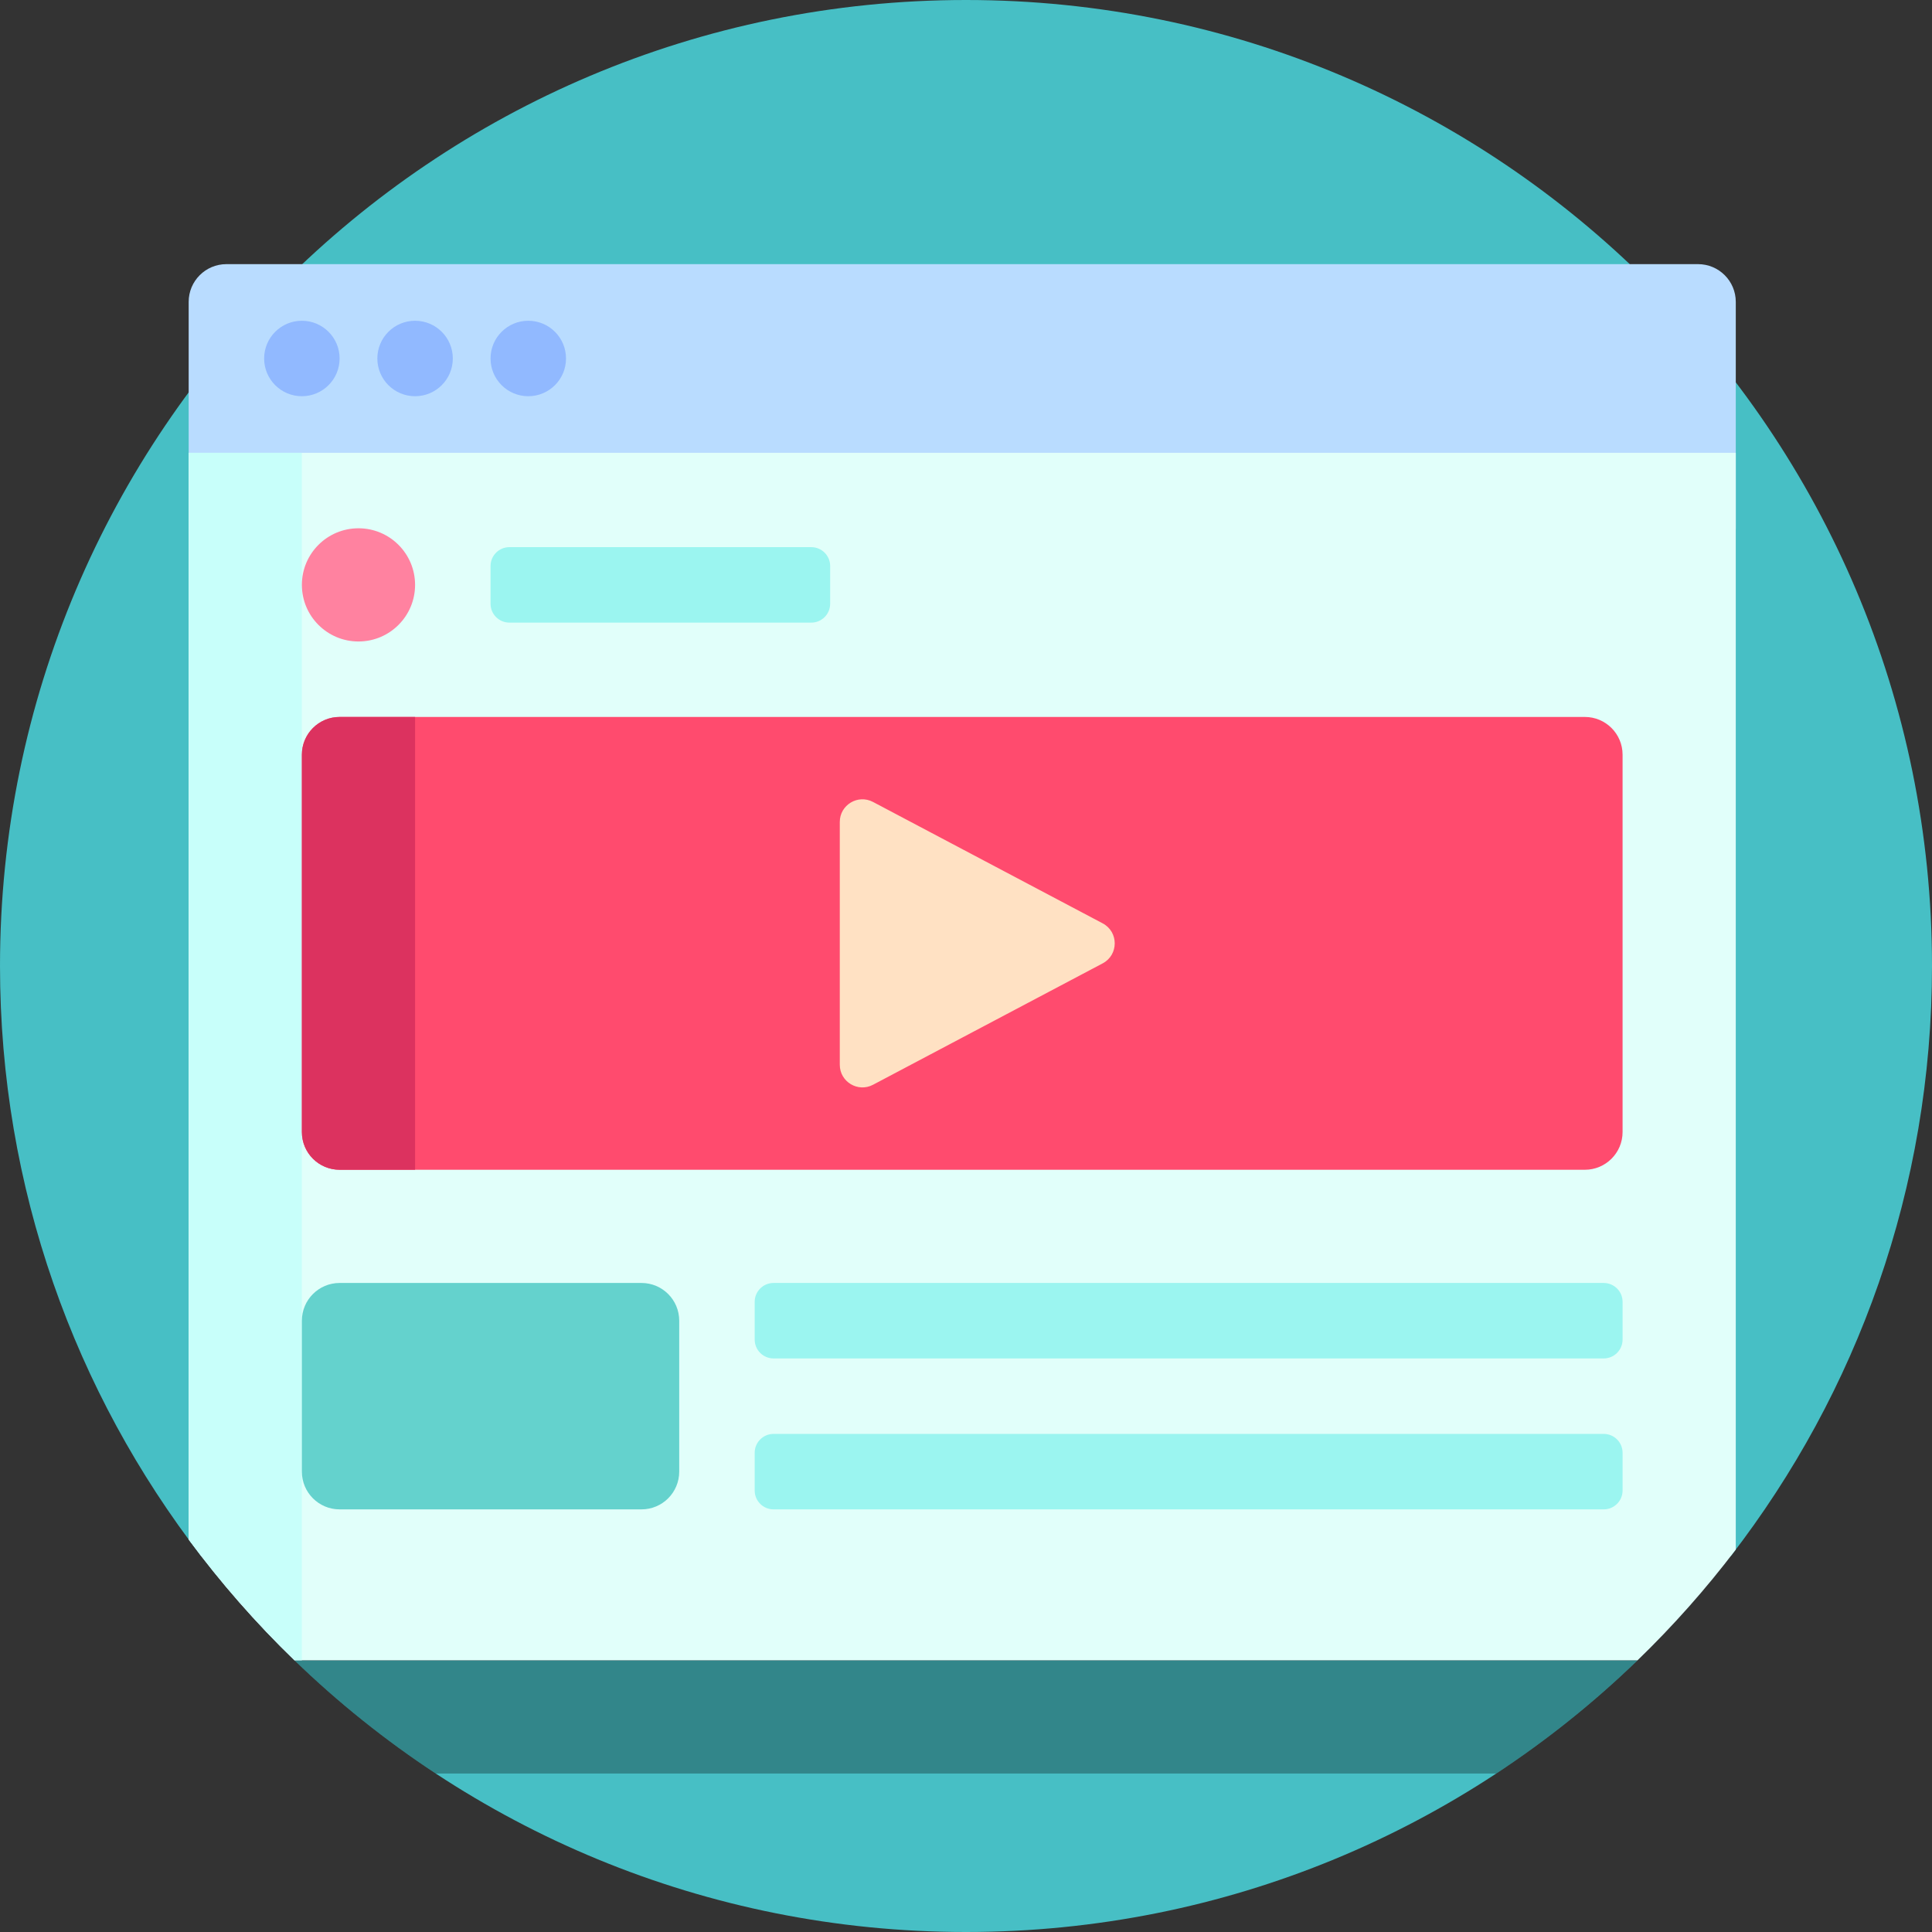 <?xml version="1.0" encoding="UTF-8"?>
<svg width="512px" height="512px" viewBox="0 0 512 512" version="1.1" xmlns="http://www.w3.org/2000/svg" xmlns:xlink="http://www.w3.org/1999/xlink">
    <rect x="0" y="0" width="512" height="512" fill="#333333" stroke="none"/>
    <!-- Generator: Sketch 58 (84663) - https://sketch.com -->
    <title>004-video-content</title>
    <desc>Created with Sketch.</desc>
    <g id="Page-1" stroke="none" stroke-width="1" fill="none" fill-rule="evenodd">
        <g id="Artboard" transform="translate(-3618, -2381)" fill-rule="nonzero">
            <g id="004-video-content" transform="translate(3618, 2381)">
                <path d="M433.967,440 C387.9,484.565 325.158,512 256,512 C186.842,512 124.1,484.565 78.033,440 L433.967,440 Z M458.716,412.333 C492.116,369.087 512,314.87 512,256 C512,114.615 397.385,0 256,0 C114.615,0 0,114.615 0,256 C0,314.87 19.884,369.087 53.284,412.333 L458.716,412.333 Z" id="Shape" fill="#47BFC5"></path>
                <path d="M434.818,439.155 C423.09,450.611 410.269,460.953 396.518,470 L115.482,470 C101.728,460.95 88.9,450.612 77.167,439.155 C73.747,435.816 76.153,430 80.933,430 L431.052,430 C435.831,430 438.237,435.815 434.818,439.155 Z" id="Path" fill-opacity="0.3" fill="#000000"></path>
                <path d="M450,150 L60,150 C54.477,150 50,145.523 50,140 L50,80 C50,74.477 54.477,70 60,70 L450,70 C455.523,70 460,74.477 460,80 L460,140 C460,145.523 455.523,150 450,150 Z" id="Path" fill="#B9DCFF"></path>
                <path d="M460,410.658 C452.075,421.095 443.369,430.904 433.967,440 L78.033,440 C67.834,430.133 58.452,419.428 50,407.992 L50,120 L460,120 L460,410.658 Z" id="Path" fill="#E1FFFA"></path>
                <path d="M80,440 L78.033,440 C67.834,430.133 58.452,419.428 50,407.992 L50,120 L80,120 L80,440 Z" id="Path" fill="#C8FFFA"></path>
                <path d="M90,95.003 C90,100.526 85.523,105.003 80,105.003 C74.477,105.003 70,100.526 70,95.003 C70,89.481 74.477,85.003 80,85.003 C85.523,85.003 90,89.48 90,95.003 Z M110,85.003 C104.477,85.003 100,89.481 100,95.003 C100,100.526 104.477,105.003 110,105.003 C115.523,105.003 120,100.526 120,95.003 C120,89.48 115.523,85.003 110,85.003 Z M140,85.003 C134.477,85.003 130,89.481 130,95.003 C130,100.526 134.477,105.003 140,105.003 C145.523,105.003 150,100.526 150,95.003 C150,89.48 145.523,85.003 140,85.003 Z" id="Shape" fill="#91B9FF"></path>
                <path d="M420,310 L90,310 C84.477,310 80,305.523 80,300 L80,200 C80,194.477 84.477,190 90,190 L420,190 C425.523,190 430,194.477 430,200 L430,300 C430,305.523 425.523,310 420,310 Z" id="Path" fill="#FF4B6E"></path>
                <path d="M110,190 L110,310 L90,310 C84.477,310 80,305.523 80,300 L80,200 C80,194.477 84.477,190 90,190 L110,190 Z" id="Path" fill="#DC325F"></path>
                <path d="M170,400 L90,400 C84.477,400 80,395.523 80,390 L80,350 C80,344.477 84.477,340 90,340 L170,340 C175.523,340 180,344.477 180,350 L180,390 C180,395.523 175.523,400 170,400 Z" id="Path" fill="#64D2CD"></path>
                <path d="M222.552,282.171 L222.552,217.829 C222.552,213.309 227.36,210.412 231.356,212.524 L292.218,244.695 C296.479,246.948 296.479,253.051 292.218,255.304 L231.356,287.475 C227.361,289.588 222.552,286.691 222.552,282.171 Z" id="Path" fill="#FFE1C3"></path>
                <path d="M110,155 C110,163.284 103.284,170 95,170 C86.716,170 80,163.284 80,155 C80,146.716 86.716,140 95,140 C103.284,140 110,146.716 110,155 Z" id="Path" fill="#FF82A0"></path>
                <path d="M215,165 L135,165 C132.239,165 130,162.761 130,160 L130,150 C130,147.239 132.239,145 135,145 L215,145 C217.761,145 220,147.239 220,150 L220,160 C220,162.761 217.761,165 215,165 Z M425,340 L205,340 C202.239,340 200,342.239 200,345 L200,355 C200,357.762 202.239,360 205,360 L425,360 C427.761,360 430,357.762 430,355 L430,345 C430,342.238 427.761,340 425,340 Z M425,380 L205,380 C202.239,380 200,382.239 200,385 L200,395 C200,397.762 202.239,400 205,400 L425,400 C427.761,400 430,397.762 430,395 L430,385 C430,382.238 427.761,380 425,380 Z" id="Shape" fill="#9BF5F0"></path>
            </g>
        </g>
    </g>
</svg>